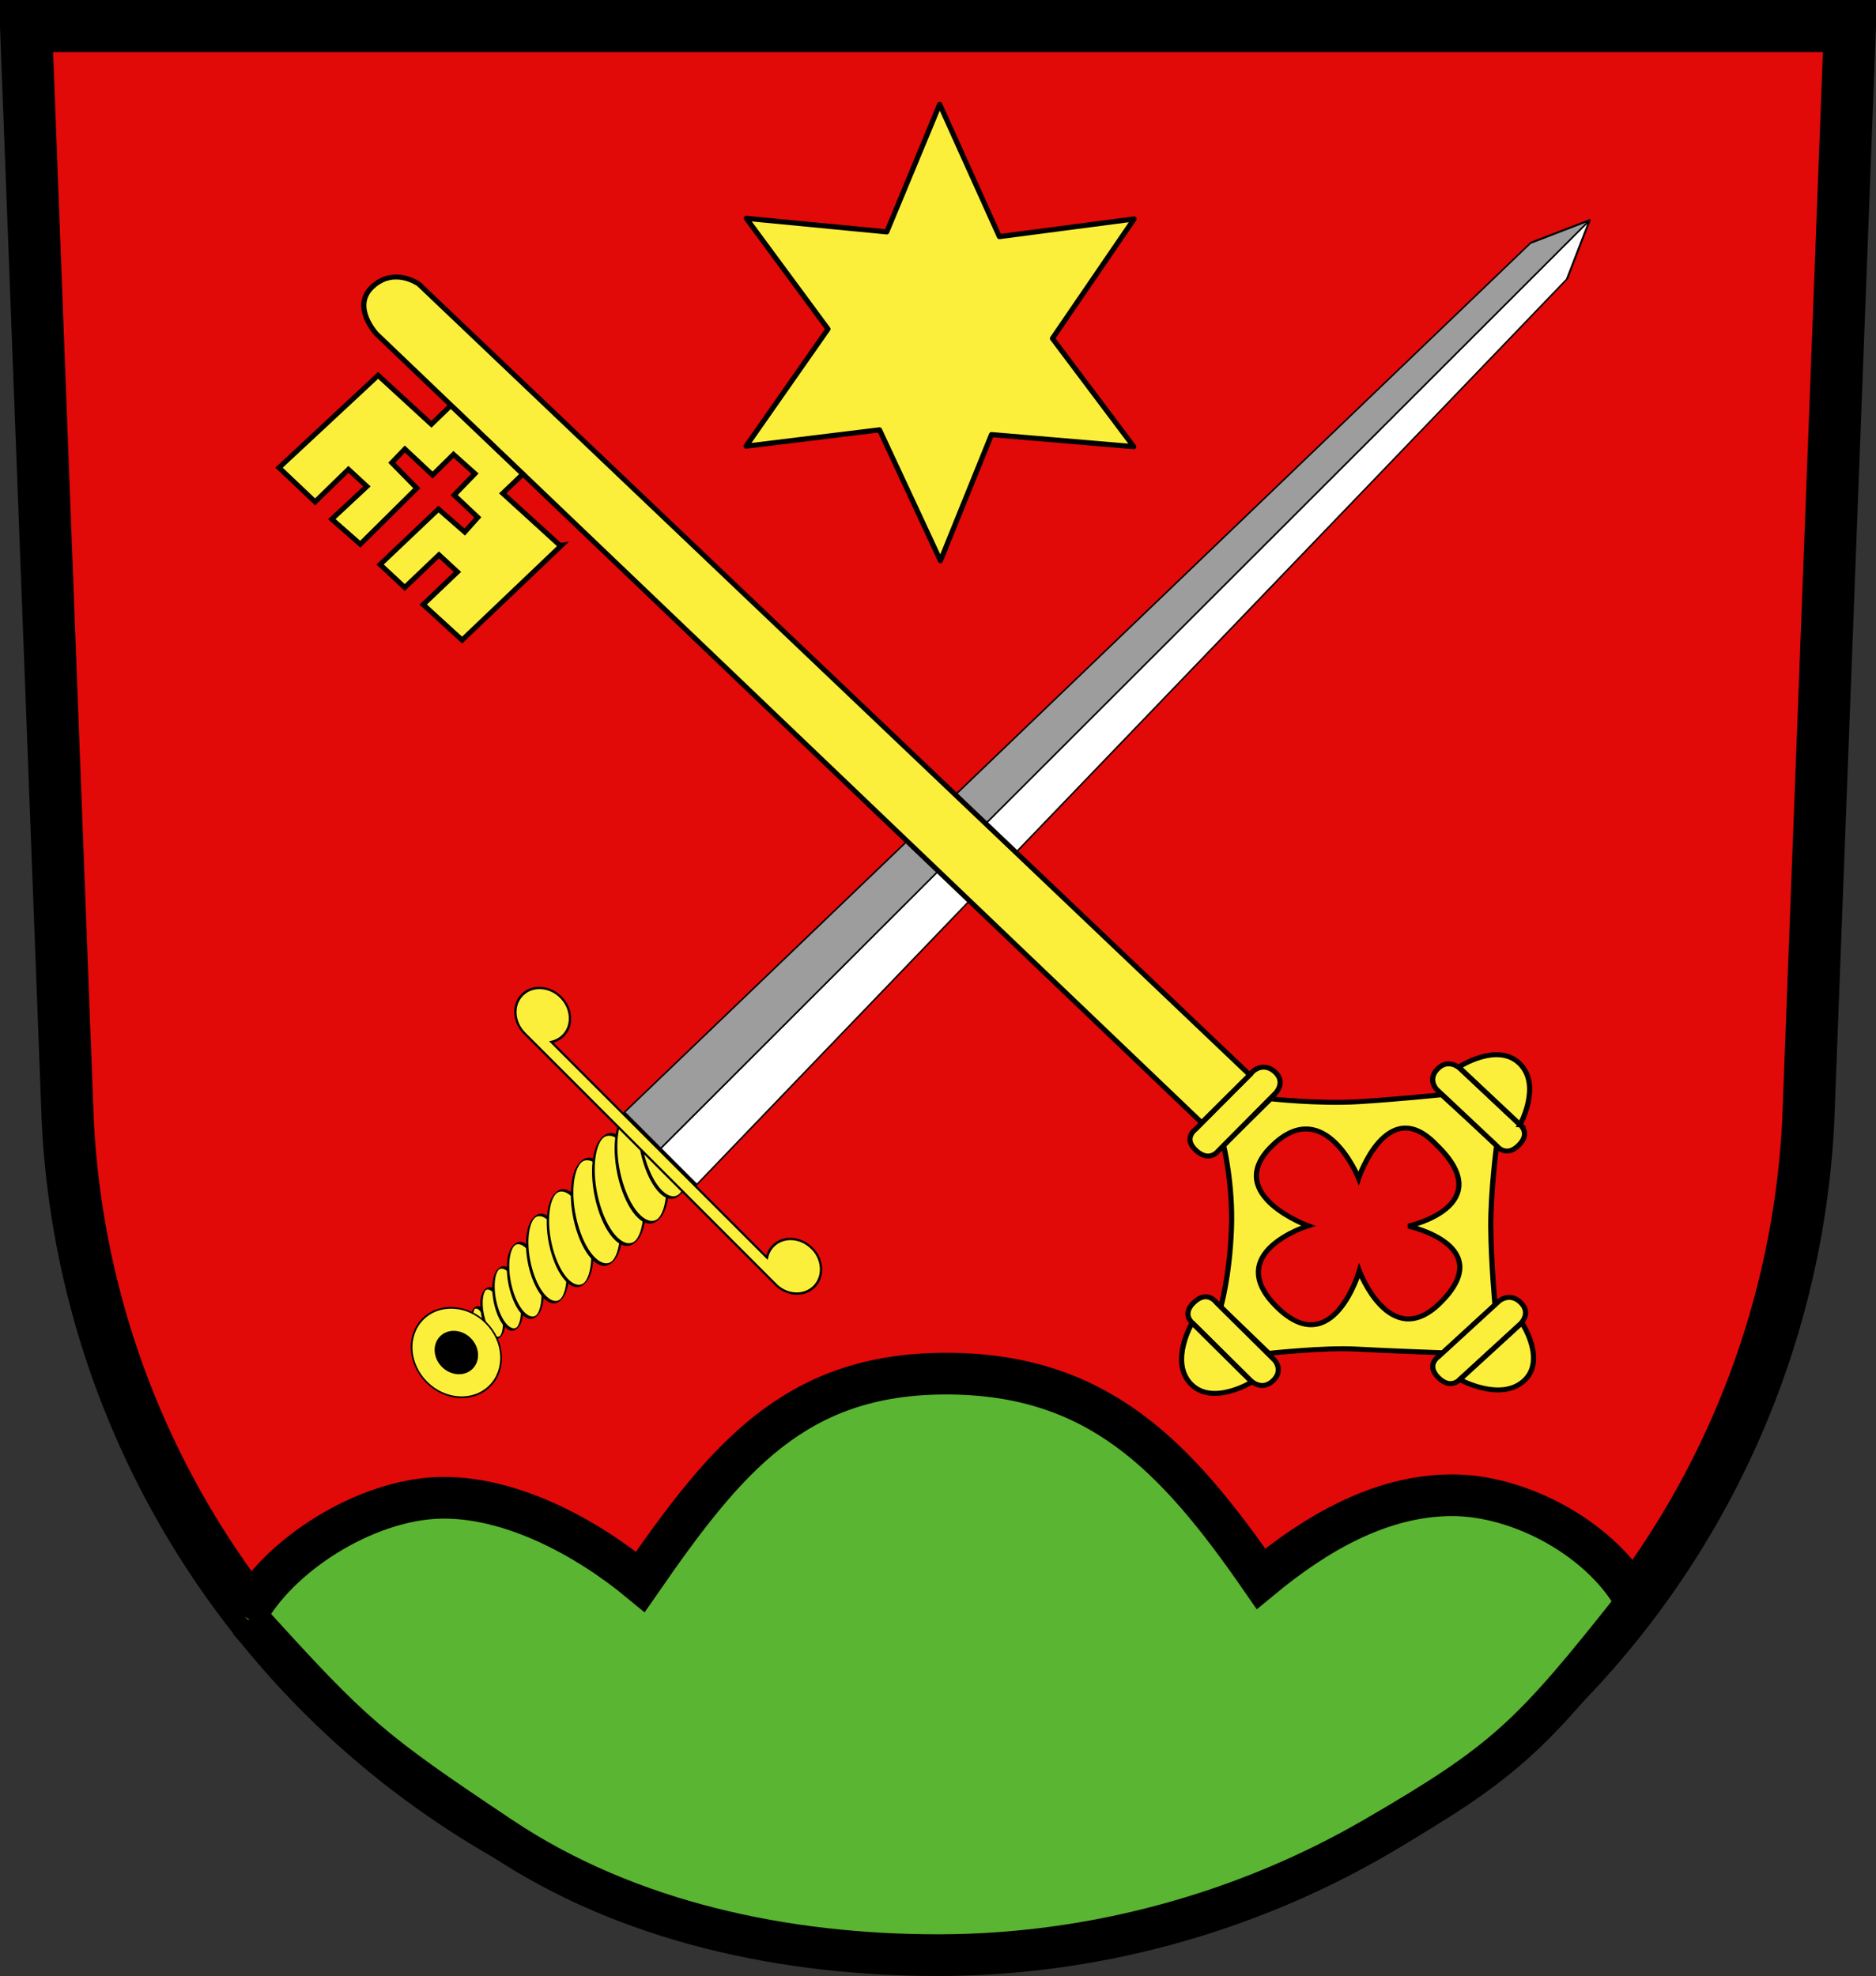 <?xml version="1.0" encoding="UTF-8" standalone="no"?>
<svg xmlns:dc="http://purl.org/dc/elements/1.1/" xmlns:cc="http://creativecommons.org/ns#" xmlns:rdf="http://www.w3.org/1999/02/22-rdf-syntax-ns#" xmlns:svg="http://www.w3.org/2000/svg" xmlns="http://www.w3.org/2000/svg" xmlns:sodipodi="http://sodipodi.sourceforge.net/DTD/sodipodi-0.dtd" xmlns:inkscape="http://www.inkscape.org/namespaces/inkscape" width="491.111" height="517.236" id="svg2" version="1.1" inkscape:version="0.47 r22583" sodipodi:docname="Wappen Kloster Marchtal.svg">
  <rect width="100%" height="100%" fill="#333333" stroke="none"/>
  <title id="title2953">Wappen Kloster Marchtal</title>
  <sodipodi:namedview pagecolor="#ffffff" bordercolor="#666666" borderopacity="1" objecttolerance="10" gridtolerance="10" guidetolerance="10" inkscape:pageopacity="0" inkscape:pageshadow="2" inkscape:window-width="667" inkscape:window-height="688" id="namedview34" showgrid="false" inkscape:zoom="1" inkscape:cx="246.58265" inkscape:cy="262.33269" inkscape:window-x="0" inkscape:window-y="0" inkscape:window-maximized="0" inkscape:current-layer="svg2" />
  <defs id="defs4" />
  <path d="m 6.821,6.821 10.914,286.481 a 228.094,228.094 0 0 0 455.642,0 L 484.29,6.821 z" style="fill:#e20909;stroke:#000000;stroke-width:13.642" id="path16" inkscape:label="Outline and field" />
  <path d="m 64.117,423.288 c 8.665,-16.435 31.63,-30.567 50.6,-31.205 18.569,-0.624 38.609,10.145 52.929,21.983 22.485,-32.483 40.519,-54.506 80.025,-54.506 39.506,0 59.954,21.219 82.439,53.702 14.32,-11.838 31.194,-21.756 49.773,-21.872 18.218,-0.115 39.956,11.764 48.621,28.199 -27.559,34.845 -34.058,41.368 -68.596,61.412 -34.538,20.044 -74.421,30.779 -114.353,30.779 -39.933,0 -81.138,-8.611 -114.353,-30.779 C 96.664,457.95 92.361,454.202 65.034,424.04" style="fill:#5ab532;stroke:#000000;stroke-width:10.914" id="path32" inkscape:label="Mountains" sodipodi:nodetypes="cscscscsssc" />
  <g id="g4484" transform="matrix(-0.652,0,0,0.652,447.293,52.288)" inkscape:label="Sword and key">
    <g id="g3733" transform="matrix(3.335,0,0,2.936,-40.684,-31.063)" inkscape:label="Sword">
      <g id="g19422">
        <g id="g3754" transform="matrix(0.707,-0.803,0.623,0.707,8.757,33.332)">
          <g id="g14761" style="fill:#fcef3c;fill-opacity:1" transform="matrix(0.546,0,0,1.851,11.607,-34.301)">
            <path id="path13003" style="fill:#fcef3c;fill-opacity:1;fill-rule:evenodd;stroke:#000000;stroke-width:0.529;stroke-linecap:butt;stroke-linejoin:miter;stroke-miterlimit:4;stroke-opacity:1;stroke-dasharray:none" transform="matrix(0.49,-0.086,0.078,0.442,1.16,78.261)" d="m 34.911,132.143 c 0.001,0.789 -3.277,1.429 -7.321,1.429 -4.044,0 -7.323,-0.64 -7.321,-1.429 -0.001,-0.789 3.277,-1.429 7.321,-1.429 4.044,0 7.323,0.64 7.321,1.429 z" />
            <path id="path13001" style="fill:#fcef3c;fill-opacity:1;fill-rule:evenodd;stroke:#000000;stroke-width:0.392;stroke-linecap:butt;stroke-linejoin:miter;stroke-miterlimit:4;stroke-opacity:1;stroke-dasharray:none" transform="matrix(0.656,-0.116,0.106,0.602,-7.129,56.62)" d="m 34.911,132.143 c 0.001,0.789 -3.277,1.429 -7.321,1.429 -4.044,0 -7.323,-0.64 -7.321,-1.429 -0.001,-0.789 3.277,-1.429 7.321,-1.429 4.044,0 7.323,0.64 7.321,1.429 z" />
            <path id="path12999" style="fill:#fcef3c;fill-opacity:1;fill-rule:evenodd;stroke:#000000;stroke-width:0.311;stroke-linecap:butt;stroke-linejoin:miter;stroke-miterlimit:4;stroke-opacity:1;stroke-dasharray:none" transform="matrix(0.822,-0.145,0.134,0.762,-15.458,34.732)" d="m 34.911,132.143 c 0.001,0.789 -3.277,1.429 -7.321,1.429 -4.044,0 -7.323,-0.64 -7.321,-1.429 -0.001,-0.789 3.277,-1.429 7.321,-1.429 4.044,0 7.323,0.64 7.321,1.429 z" />
            <path id="path12997" style="fill:#fcef3c;fill-opacity:1;fill-rule:evenodd;stroke:#000000;stroke-width:0.258;stroke-linecap:butt;stroke-linejoin:miter;stroke-miterlimit:4;stroke-opacity:1;stroke-dasharray:none" transform="matrix(0.989,-0.174,0.163,0.924,-23.815,12.261)" d="m 34.911,132.143 c 0.001,0.789 -3.277,1.429 -7.321,1.429 -4.044,0 -7.323,-0.64 -7.321,-1.429 -0.001,-0.789 3.277,-1.429 7.321,-1.429 4.044,0 7.323,0.64 7.321,1.429 z" />
            <path id="path12995" style="fill:#fcef3c;fill-opacity:1;fill-rule:evenodd;stroke:#000000;stroke-width:0.22;stroke-linecap:butt;stroke-linejoin:miter;stroke-miterlimit:4;stroke-opacity:1;stroke-dasharray:none" transform="matrix(1.154,-0.203,0.191,1.085,-32.114,-10.509)" d="m 34.911,132.143 c 0.001,0.789 -3.277,1.429 -7.321,1.429 -4.044,0 -7.323,-0.64 -7.321,-1.429 -0.001,-0.789 3.277,-1.429 7.321,-1.429 4.044,0 7.323,0.64 7.321,1.429 z" />
            <path id="path12993" style="fill:#fcef3c;fill-opacity:1;fill-rule:evenodd;stroke:#000000;stroke-width:0.191;stroke-linecap:butt;stroke-linejoin:miter;stroke-miterlimit:4;stroke-opacity:1;stroke-dasharray:none" transform="matrix(1.263,-0.223,0.211,1.194,-38.111,-26.61)" d="m 34.911,132.143 c 0.001,0.789 -3.277,1.429 -7.321,1.429 -4.044,0 -7.323,-0.64 -7.321,-1.429 -0.001,-0.789 3.277,-1.429 7.321,-1.429 4.044,0 7.323,0.64 7.321,1.429 z" />
            <path id="path13007" style="fill:#fcef3c;fill-opacity:1;fill-rule:evenodd;stroke:#000000;stroke-width:0.191;stroke-linecap:butt;stroke-linejoin:miter;stroke-miterlimit:4;stroke-opacity:1;stroke-dasharray:none" transform="matrix(1.395,-0.246,0.233,1.319,-44.679,-45.256)" d="m 34.911,132.143 c 0.001,0.789 -3.277,1.429 -7.321,1.429 -4.044,0 -7.323,-0.64 -7.321,-1.429 -0.001,-0.789 3.277,-1.429 7.321,-1.429 4.044,0 7.323,0.64 7.321,1.429 z" />
            <path id="path14755" style="fill:#fcef3c;fill-opacity:1;fill-rule:evenodd;stroke:#000000;stroke-width:0.191;stroke-linecap:butt;stroke-linejoin:miter;stroke-miterlimit:4;stroke-opacity:1;stroke-dasharray:none" transform="matrix(1.455,-0.257,0.243,1.376,-47.664,-54.815)" d="m 34.911,132.143 c 0.001,0.789 -3.277,1.429 -7.321,1.429 -4.044,0 -7.323,-0.64 -7.321,-1.429 -0.001,-0.789 3.277,-1.429 7.321,-1.429 4.044,0 7.323,0.64 7.321,1.429 z" />
            <path id="path14757" style="fill:#fcef3c;fill-opacity:1;fill-rule:evenodd;stroke:#000000;stroke-width:0.191;stroke-linecap:butt;stroke-linejoin:miter;stroke-miterlimit:4;stroke-opacity:1;stroke-dasharray:none" transform="matrix(1.467,-0.259,0.245,1.387,-48.261,-58.594)" d="m 34.911,132.143 c 0.001,0.789 -3.277,1.429 -7.321,1.429 -4.044,0 -7.323,-0.64 -7.321,-1.429 -0.001,-0.789 3.277,-1.429 7.321,-1.429 4.044,0 7.323,0.64 7.321,1.429 z" />
            <path id="path14759" style="fill:#fcef3c;fill-opacity:1;fill-rule:evenodd;stroke:#000000;stroke-width:0.191;stroke-linecap:butt;stroke-linejoin:miter;stroke-miterlimit:4;stroke-opacity:1;stroke-dasharray:none" transform="matrix(1.395,-0.246,0.233,1.319,-44.679,-52.258)" d="m 34.911,132.143 c 0.001,0.789 -3.277,1.429 -7.321,1.429 -4.044,0 -7.323,-0.64 -7.321,-1.429 -0.001,-0.789 3.277,-1.429 7.321,-1.429 4.044,0 7.323,0.64 7.321,1.429 z" />
          </g>
          <g id="g19146" style="fill:#fcef3c;fill-opacity:1" transform="matrix(0.76,0,0,0.765,5.991,110.151)">
            <path id="path12871" style="fill:#fcef3c;fill-opacity:1;fill-rule:evenodd;stroke:#000000;stroke-width:0.284;stroke-linecap:butt;stroke-linejoin:miter;stroke-miterlimit:4;stroke-opacity:1;stroke-dasharray:none" d="m 32.5,142.5 c 0,4.142 -3.358,7.5 -7.5,7.5 -4.142,0 -7.5,-3.358 -7.5,-7.5 0,-4.142 3.358,-7.5 7.5,-7.5 4.142,0 7.5,3.358 7.5,7.5 z" />
            <path id="path12873" style="fill:#000000;fill-opacity:1;fill-rule:evenodd;stroke:#000000;stroke-width:0.284;stroke-linecap:butt;stroke-linejoin:miter;stroke-miterlimit:4;stroke-opacity:1;stroke-dasharray:none" d="m 28.5,142.5 c 0,1.933 -1.567,3.5 -3.5,3.5 -1.933,0 -3.5,-1.567 -3.5,-3.5 0,-1.933 1.567,-3.5 3.5,-3.5 1.933,0 3.5,1.567 3.5,3.5 z" />
          </g>
          <g id="g19142" transform="matrix(0.616,0,0,1.576,9.593,0.142)">
            <path id="path14773" style="fill:#ffffff;fill-opacity:1;fill-rule:evenodd;stroke:#000000;stroke-width:0.3;stroke-linecap:butt;stroke-linejoin:miter;stroke-miterlimit:4;stroke-opacity:1;stroke-dasharray:none" d="m 15,114 10,0 0,-114 -5,5 -5,109 0,0 0,0 0,0 z" />
            <path id="path19140" style="fill:#9d9d9d;fill-opacity:1;fill-rule:evenodd;stroke:#000000;stroke-width:0.3;stroke-linecap:butt;stroke-linejoin:miter;stroke-miterlimit:4;stroke-opacity:1;stroke-dasharray:none" d="m 35,114 -10,0 0,-114 5,5 5,109 0,0 0,0 0,0 z" />
          </g>
          <path id="path12875" style="fill:#fcef3c;fill-opacity:1;fill-rule:evenodd;stroke:#000000;stroke-width:0.299;stroke-linecap:butt;stroke-linejoin:miter;stroke-miterlimit:4;stroke-opacity:1;stroke-dasharray:none" d="m 3.318,174.713 c -1.775,0.159 -3.168,1.674 -3.168,3.5 0,1.841 1.404,3.362 3.199,3.5 0.015,10e-4 0.047,-9.4e-4 0.062,0 l 0.528,0 42.122,0 0.031,0 c 0.088,0.007 0.19,0 0.28,0 1.92,0 3.479,-1.568 3.479,-3.5 0,-1.932 -1.559,-3.5 -3.479,-3.5 -1.92,0 -3.479,1.568 -3.479,3.5 0,0.634 0.173,1.237 0.466,1.75 l -36.717,0 c 0.293,-0.513 0.466,-1.116 0.466,-1.75 0,-1.932 -1.559,-3.5 -3.479,-3.5 -0.105,0 -0.208,-0.009 -0.311,0 z" />
        </g>
      </g>
    </g>
    <g id="g3672" transform="matrix(-0.968,0,0,0.757,182.525,-102.17)" inkscape:label="Key">
      <g id="g1912" style="fill:#fcef3c;fill-opacity:1;stroke:#000000;stroke-width:3;stroke-miterlimit:4;stroke-opacity:1;stroke-dasharray:none;display:inline" transform="translate(-20.925,7.126)">
        <g id="g2277" style="fill:#fcef3c;fill-opacity:1;stroke:#000000;stroke-width:3;stroke-miterlimit:4;stroke-opacity:1;stroke-dasharray:none" transform="matrix(0.507,-0.621,0.507,0.621,-608.48,370.936)">
          <g id="g2294" style="fill:#fcef3c;fill-opacity:1;stroke:#000000;stroke-width:3;stroke-miterlimit:4;stroke-opacity:1;stroke-dasharray:none" transform="matrix(1,-0.005,0.005,1,232.967,9.003)">
            <path id="path2872" style="fill:#fcef3c;fill-opacity:1;fill-rule:evenodd;stroke:#000000;stroke-width:3;stroke-linecap:butt;stroke-linejoin:miter;stroke-miterlimit:4;stroke-opacity:1;stroke-dasharray:none" d="m 202.344,807.688 -39.094,0.375 c -1e-5,2e-5 -13.008,20.701 -32.75,38.812 -21.612,19.827 -37.812,28.75 -37.812,28.75 l -0.312,39.5 c -10e-7,3e-5 25.205,20.261 37.312,34 12.108,13.739 33.844,37.375 33.844,37.375 l 41.656,1.031 c 0,-10e-6 16.375,-19.444 31.719,-34.844 C 252.25,937.288 274.5,920.25 274.5,920.25 l -0.812,-43.969 c -10e-6,0 -20.337,-16.556 -36.844,-31.25 -17.4,-15.49 -34.5,-37.344 -34.5,-37.344 z m -19.188,20.562 c 43.163,0.034 20.906,49.344 20.906,49.344 0,0 47.924,-24.261 46,17.344 -0.181,52.929 -46.375,23.406 -46.375,23.406 0,0 28.784,45.805 -20.75,45.75 -40.562,-0.045 -18.406,-46.781 -18.406,-46.781 0,0 -49.724,27.653 -49.031,-18.281 0.699,-46.333 47.594,-21.969 47.594,-21.969 0,0 -20.973,-47.443 17.969,-48.781 0.718,-0.025 1.409,-0.032 2.094,-0.031 z" />
            <g id="g7438" style="fill:#fcef3c;fill-opacity:1;stroke:#000000;stroke-width:3;stroke-miterlimit:4;stroke-opacity:1;stroke-dasharray:none" transform="matrix(-0.795,-0.606,-0.606,0.795,811.847,412.075)">
              <path id="path1964" style="fill:#fcef3c;fill-opacity:1;fill-rule:evenodd;stroke:#000000;stroke-width:3;stroke-linecap:butt;stroke-linejoin:miter;stroke-miterlimit:4;stroke-opacity:1;stroke-dasharray:none" d="m 133.94,681.405 -29.361,38.129 c 0,0 -6.248,6.091 2.226,12.615 8.473,6.525 12.69,-1.649 12.69,-1.649 l 29.612,-38.455 c 0,0 4.693,-6.769 -2.476,-12.29 -7.17,-5.521 -12.69,1.649 -12.69,1.649 z" />
              <path id="path1966" style="fill:#fcef3c;fill-opacity:1;fill-rule:evenodd;stroke:#000000;stroke-width:3;stroke-linecap:butt;stroke-linejoin:miter;stroke-miterlimit:4;stroke-opacity:1;stroke-dasharray:none" d="m 104.221,719.871 c 0,0 -15.631,-21.543 -5.051,-36.365 10.816,-15.152 35.355,-3.03 35.355,-3.03 l -30.305,39.396 z" />
            </g>
            <g id="g7442" style="fill:#fcef3c;fill-opacity:1;stroke:#000000;stroke-width:3;stroke-miterlimit:4;stroke-opacity:1;stroke-dasharray:none;display:inline" transform="matrix(-0.795,-0.606,-0.606,0.795,742.674,519.876)">
              <g id="g7454" style="fill:#fcef3c;fill-opacity:1;stroke:#000000;stroke-width:3;stroke-miterlimit:4;stroke-opacity:1;stroke-dasharray:none" transform="matrix(-0.032,-0.999,0.999,-0.032,-545.384,867.003)">
                <path id="path7444" style="fill:#fcef3c;fill-opacity:1;fill-rule:evenodd;stroke:#000000;stroke-width:3;stroke-linecap:butt;stroke-linejoin:miter;stroke-miterlimit:4;stroke-opacity:1;stroke-dasharray:none" d="m 133.94,681.405 -29.361,38.129 c 0,0 -6.248,6.091 2.226,12.615 8.473,6.525 12.69,-1.649 12.69,-1.649 l 29.612,-38.455 c 0,0 4.693,-6.769 -2.476,-12.29 -7.17,-5.521 -12.69,1.649 -12.69,1.649 z" />
                <path id="path7446" style="fill:#fcef3c;fill-opacity:1;fill-rule:evenodd;stroke:#000000;stroke-width:3;stroke-linecap:butt;stroke-linejoin:miter;stroke-miterlimit:4;stroke-opacity:1;stroke-dasharray:none" d="m 104.221,719.871 c 0,0 -15.631,-21.543 -5.051,-36.365 10.816,-15.152 35.355,-3.03 35.355,-3.03 l -30.305,39.396 z" />
              </g>
            </g>
            <g id="g7448" style="fill:#fcef3c;fill-opacity:1;stroke:#000000;stroke-width:3;stroke-miterlimit:4;stroke-opacity:1;stroke-dasharray:none;display:inline" transform="matrix(0.779,0.627,0.627,-0.779,-458.304,1366.039)">
              <path id="path7450" style="fill:#fcef3c;fill-opacity:1;fill-rule:evenodd;stroke:#000000;stroke-width:3;stroke-linecap:butt;stroke-linejoin:miter;stroke-miterlimit:4;stroke-opacity:1;stroke-dasharray:none" d="m 133.94,681.405 -29.361,38.129 c 0,0 -6.248,6.091 2.226,12.615 8.473,6.525 12.69,-1.649 12.69,-1.649 l 29.612,-38.455 c 0,0 4.693,-6.769 -2.476,-12.29 -7.17,-5.521 -12.69,1.649 -12.69,1.649 z" />
              <path id="path7452" style="fill:#fcef3c;fill-opacity:1;fill-rule:evenodd;stroke:#000000;stroke-width:3;stroke-linecap:butt;stroke-linejoin:miter;stroke-miterlimit:4;stroke-opacity:1;stroke-dasharray:none" d="m 104.221,719.871 c 0,0 -15.631,-21.543 -5.051,-36.365 10.816,-15.152 35.355,-3.03 35.355,-3.03 l -30.305,39.396 z" />
            </g>
            <path id="path7472" style="fill:#fcef3c;fill-opacity:1;fill-rule:evenodd;stroke:#000000;stroke-width:3;stroke-linecap:butt;stroke-linejoin:miter;stroke-miterlimit:4;stroke-opacity:1;stroke-dasharray:none;display:inline" d="m 206.741,807.305 -48.113,0.984 c 0,0 -8.611,1.41 -8.829,-9.282 -0.219,-10.692 8.862,-9.232 8.862,-9.232 l 48.525,-0.992 c 0,0 8.233,0.243 8.418,9.29 0.185,9.047 -8.862,9.232 -8.862,9.232 z" />
            <path id="path7552" style="fill:#fcef3c;fill-opacity:1;fill-rule:evenodd;stroke:#000000;stroke-width:3;stroke-linecap:butt;stroke-linejoin:miter;stroke-miterlimit:4;stroke-opacity:1;stroke-dasharray:none" d="m 205.255,111.39 c 0,0 -2.358,-17.439 -19.826,-17.977 -17.468,-0.538 -18.804,21.749 -18.804,21.749 l -2.638,674.34 40.089,-0.558 1.178,-677.555 z" />
            <path id="path7554" style="fill:#fcef3c;fill-opacity:1;fill-rule:evenodd;stroke:#000000;stroke-width:3;stroke-linecap:butt;stroke-linejoin:miter;stroke-miterlimit:4;stroke-opacity:1;stroke-dasharray:none" d="m 166.012,234.86 -16.382,-0.084 0.921,45.641 0.808,0.616 -81.261,-0.611 -0.579,-31.089 27.934,0.21 -0.193,-14.832 -27.934,-0.21 -0.155,-19.911 47.537,0.459 0.841,20.543 11.607,-0.844 -0.059,-19.199 17.68,-0.578 -0.482,-16.968 -17.372,0.174 -0.136,-22.451 -11.177,0.424 -0.768,21.123 -47.037,0.56 -0.848,-22.354 28.338,0.518 -0.193,-14.832 -27.53,0.098 0.018,-29.357 79.934,1.516 0.695,42.67 15.948,0.018 -0.155,58.752 z" />
          </g>
        </g>
      </g>
    </g>
  </g>
  <g style="display:inline" id="layer78" transform="matrix(0.246,0,0,0.246,218.085,168.066)" inkscape:label="Mullet">
    <path style="fill:#fcef3c;fill-opacity:1;fill-rule:evenodd;stroke:#000000;stroke-width:5.457;stroke-linecap:butt;stroke-linejoin:round;stroke-miterlimit:4;stroke-opacity:1;stroke-dasharray:none" id="path2693" d="m 113.452,-572.222 -56.303,135.764 -149.49,-14.413 86.932,117.789 -87.176,124.665 142.016,-17.395 64.833,139.243 54.353,-134.191 151.359,12.839 -86.526,-115.139 86.932,-127.15 -143.397,18.803 -63.533,-140.817 z" />
  </g>
</svg>
